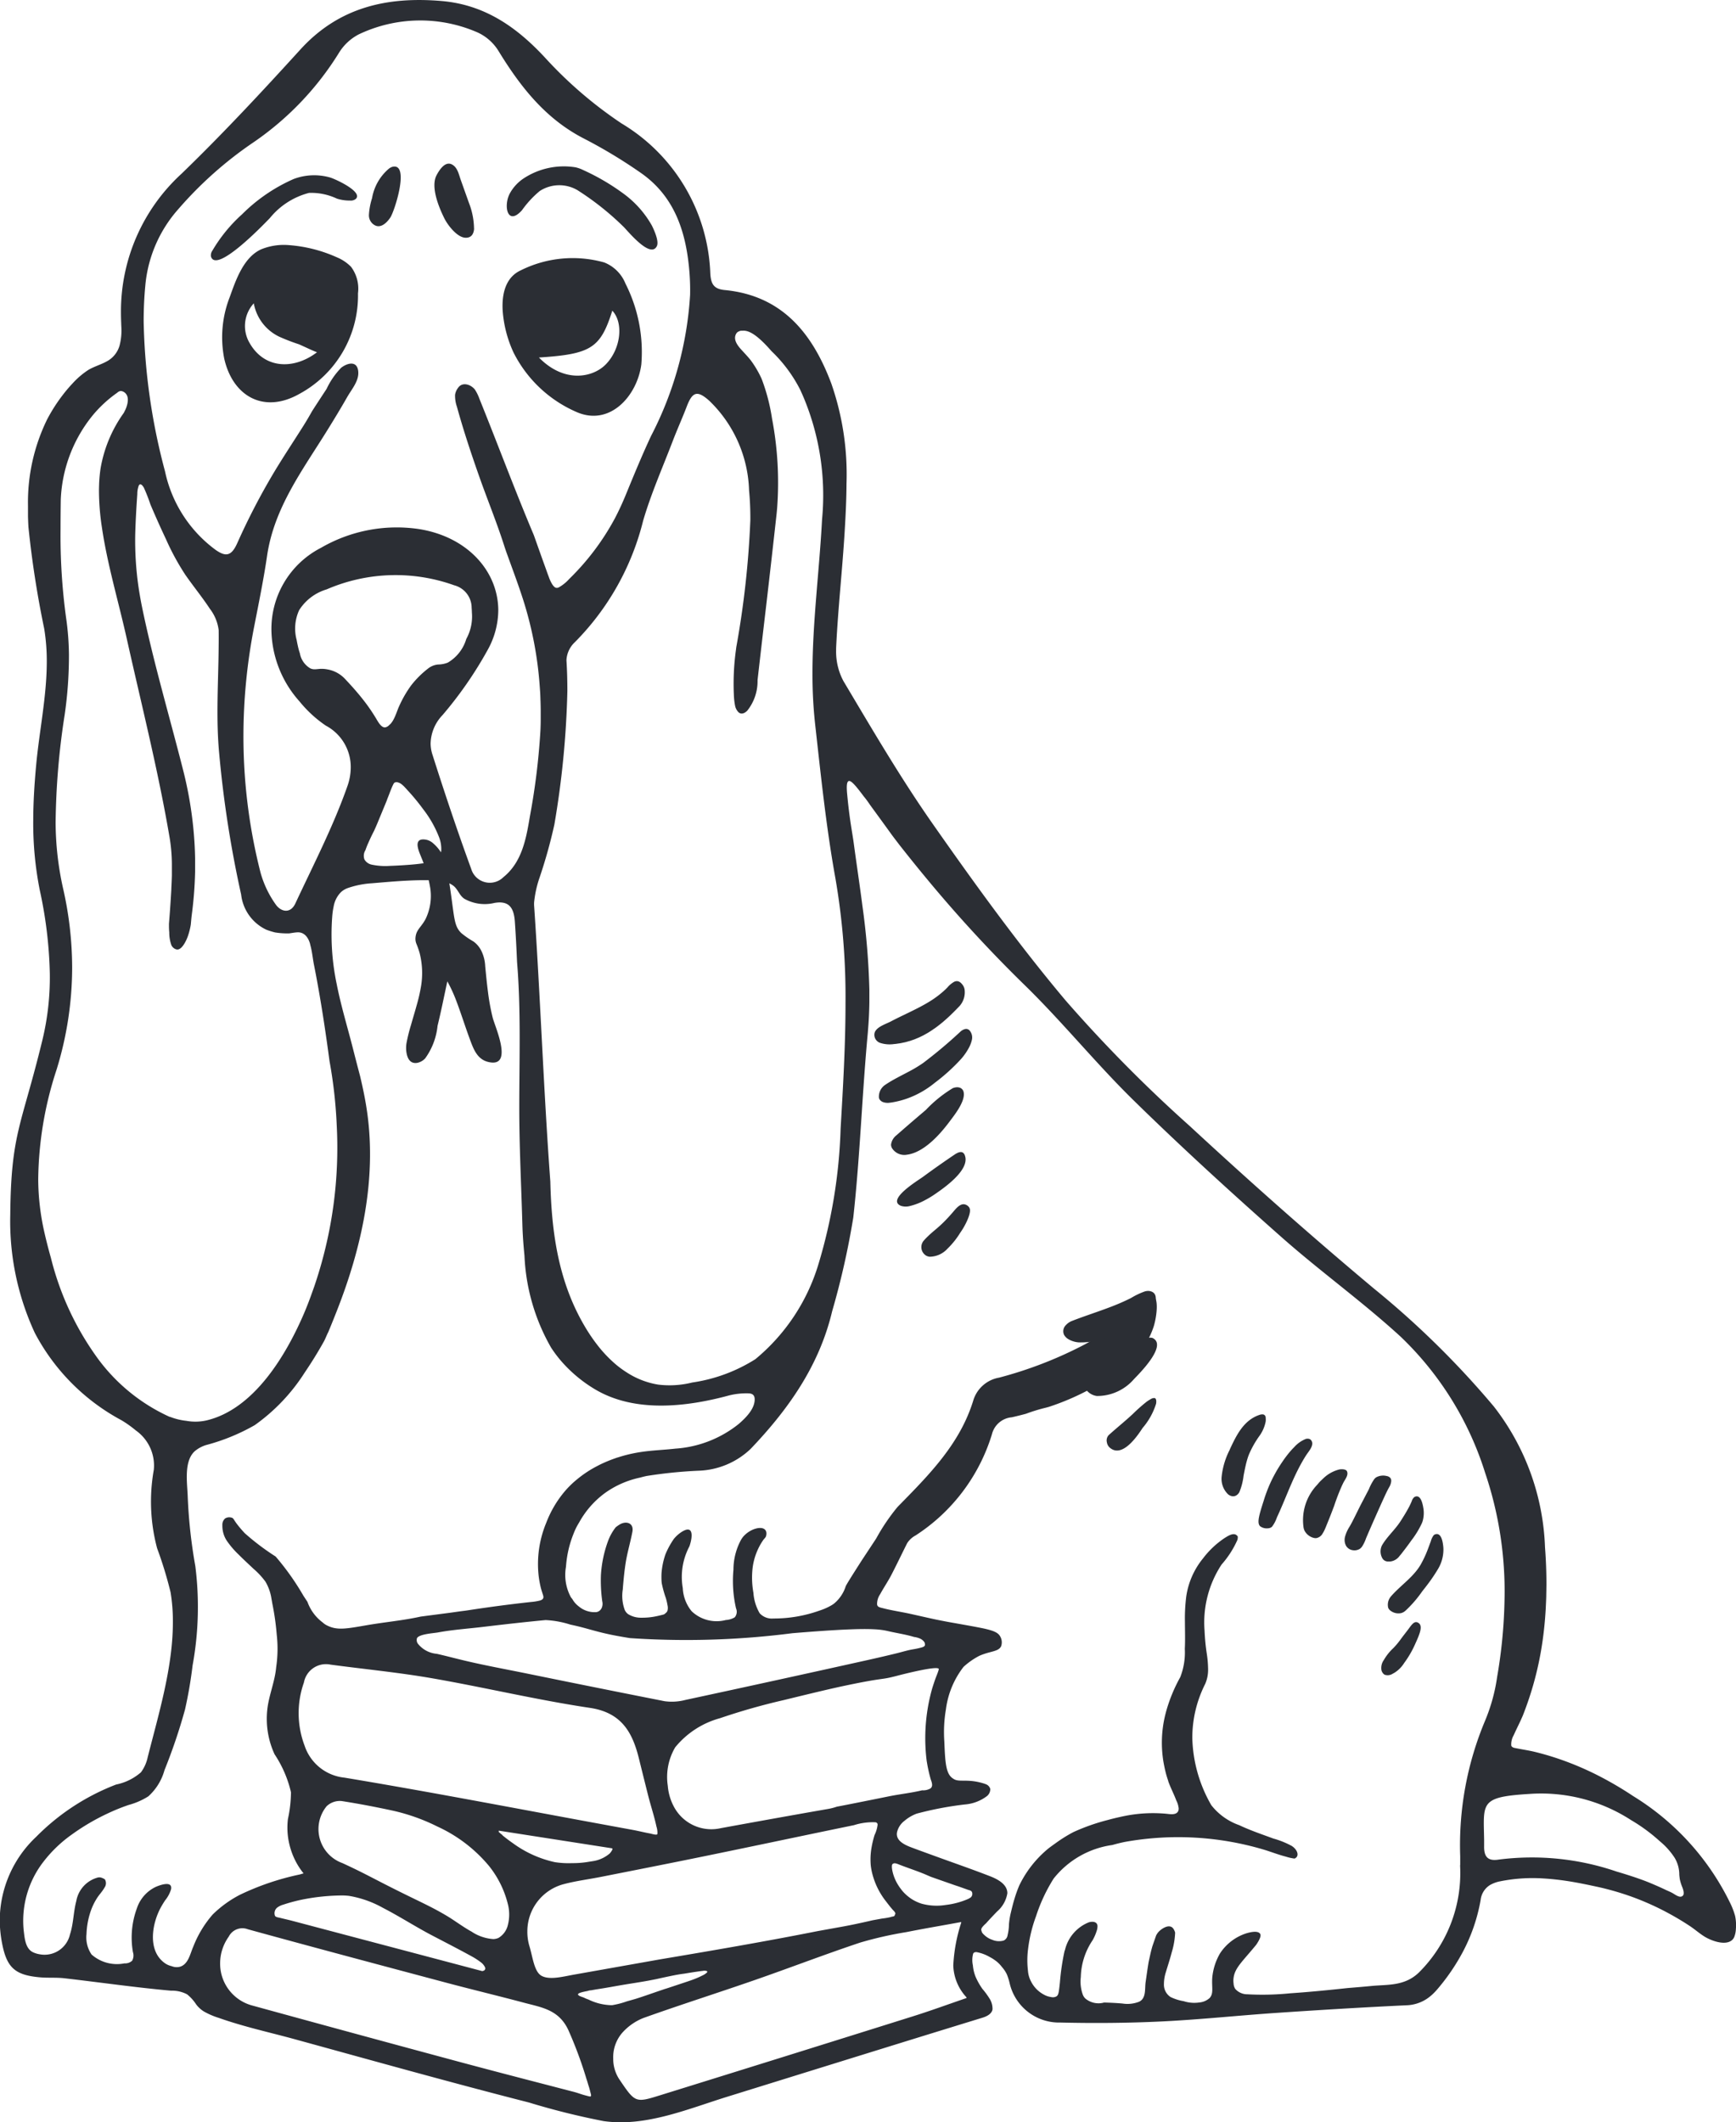 <svg xmlns="http://www.w3.org/2000/svg" width="135.209" height="165.248" viewBox="0 0 135.209 165.248">
    <defs>
        <style>
            .cls-1{fill:#2b2e34}
        </style>
    </defs>
    <g id="Grupo_1387" transform="translate(-2214.306 -2045)">
        <path id="Trazado_157" d="M0-1.317c-.076-1.329.249-2.592 1.413-3.125a9.068 9.068 0 0 1 6.5-.612 2.959 2.959 0 0 1 1.653 1.648A11.781 11.781 0 0 1 10.8 2.881c-.315 2.443-2.458 4.887-5.1 3.686A9.891 9.891 0 0 1 .85 1.966 9.313 9.313 0 0 1 0-1.317m2.825 3.664C4.771 4.338 6.97 3.932 8 2.914 9.195 1.729 9.449-.333 8.54-1.3 7.616 1.612 6.9 2.084 2.825 2.347" class="cls-1" transform="translate(2253.456 2070.49)"/>
        <path id="Trazado_158" d="M-1.684 0a11.093 11.093 0 0 1 3.707.945 3.331 3.331 0 0 1 1.111.745 2.841 2.841 0 0 1 .538 2.063 8.7 8.7 0 0 1-4.563 7.828c-2.8 1.586-5.214.157-5.86-2.773a8.6 8.6 0 0 1 .438-4.775C-5.84 2.714-5.244.959-3.879.329A4.672 4.672 0 0 1-1.684 0m-2.76 4.532A2.61 2.61 0 0 0-4.886 7.4c1.121 2.26 3.524 2.35 5.373.934-.039.03-1.282-.566-1.426-.618a15.433 15.433 0 0 1-1.516-.585 3.575 3.575 0 0 1-1.988-2.602" class="cls-1" transform="translate(2238.516 2064.088)"/>
        <path id="Trazado_159" d="M-1.724-.031a2.677 2.677 0 0 1 .587.21 17.369 17.369 0 0 1 3.13 1.83 7.834 7.834 0 0 1 2.226 2.5c.168.339.573 1.22.382 1.6-.516 1.033-2.378-1.334-2.632-1.55a21.768 21.768 0 0 0-3.555-2.816 2.8 2.8 0 0 0-2.933.071A7.825 7.825 0 0 0-5.9 3.307C-7.04 4.584-7.363 2.955-6.847 2A3.307 3.307 0 0 1-5.807.855a5.7 5.7 0 0 1 4.083-.886" class="cls-1" transform="translate(2260.862 2058.06)"/>
        <path id="Trazado_160" d="M-3.659-.55a.322.322 0 0 1-.088.132.607.607 0 0 1-.434.125 3.244 3.244 0 0 1-1.033-.15 4.689 4.689 0 0 0-2.173-.446 5.8 5.8 0 0 0-3.055 1.966c-.325.328-4.178 4.394-4.583 2.983a.62.62 0 0 1 .11-.452A11.876 11.876 0 0 1-12.6.775a13.152 13.152 0 0 1 4.017-2.746 4.52 4.52 0 0 1 2.825-.121c.331.088 2.285.964 2.1 1.542" class="cls-1" transform="translate(2245.762 2060.909)"/>
        <path id="Trazado_161" d="M-.994-1.628c-.036.406-.211.707-.654.7-.651 0-1.4-.978-1.658-1.5-.412-.821-1.1-2.455-.611-3.369.2-.379.645-1.1 1.174-.848.461.222.556.788.712 1.222l.631 1.772A5.7 5.7 0 0 1-1-1.628" class="cls-1" transform="translate(2252.226 2064.439)"/>
        <path id="Trazado_162" d="M0-1.208a5.2 5.2 0 0 1 .244-1.3 3.858 3.858 0 0 1 1.282-2.27.823.823 0 0 1 .315-.172c1.367-.308.151 3.48-.177 3.955C1.4-.6.933-.138.453-.4A.876.876 0 0 1 0-1.208" class="cls-1" transform="translate(2243.04 2062.936)"/>
        <path id="Trazado_163" d="M-43.458-47.968a5.754 5.754 0 0 0-.4-1.025 20.069 20.069 0 0 0-7.53-8.277 27.416 27.416 0 0 0-2.466-1.464 23.493 23.493 0 0 0-3.38-1.451q-.888-.3-1.8-.524c-.35-.086-.705-.145-1.059-.21-.176-.032-.353-.065-.529-.1a.415.415 0 0 1-.2-.09l-.013-.011a.192.192 0 0 1-.048-.082 1.405 1.405 0 0 1 .185-.8l.039-.087.073-.159.074-.159.177-.368c.06-.124.12-.248.176-.37 0 0 .03-.065.082-.185l.077-.17.043-.108c.031-.077.064-.163.1-.26s.076-.2.119-.319.087-.242.134-.378l.073-.213.076-.227a25.3 25.3 0 0 0 .927-3.805c.127-.777.219-1.559.281-2.343.02-.262.038-.523.052-.785 0-.061.005-.123.008-.185.011-.24.023-.48.029-.721 0-.16.006-.321.008-.481 0-.145.005-.289.005-.434v-.015q0-1.438-.111-2.874a18.913 18.913 0 0 0-3.986-10.959 69.1 69.1 0 0 0-9.339-9.181c-4.887-4.089-9.661-8.322-14.34-12.65a110.534 110.534 0 0 1-9.675-9.784c-3.688-4.385-7.058-9.053-10.349-13.75-2.506-3.577-4.718-7.365-6.955-11.121a4.851 4.851 0 0 1-.568-2.369c0-.105 0-.209.006-.311.145-3.011.485-6.013.664-9.023.073-1.22.134-2.443.14-3.661a21.528 21.528 0 0 0-1.184-7.8c-1.451-3.866-3.8-6.845-8.3-7.278-.854-.082-1.077-.468-1.125-1.3a14.211 14.211 0 0 0-6.912-11.673 32.5 32.5 0 0 1-5.962-5.124c-2.239-2.415-4.728-4.123-8.05-4.408-4.211-.36-7.988.464-11 3.773s-6.044 6.566-9.247 9.663a14.525 14.525 0 0 0-4.73 10.791q0 .431.02.87c0 .1.008.2.011.3a4.568 4.568 0 0 1-.14 1.428 2.015 2.015 0 0 1-.875 1.164c-.487.3-1.053.44-1.546.729-.019.011-.036.025-.055.036a6.341 6.341 0 0 0-1.2 1.038 11.077 11.077 0 0 0-.779.924 12.9 12.9 0 0 0-1.185 1.859 14.682 14.682 0 0 0-1.492 6.721v.828c.008.279.018.557.035.835a77.184 77.184 0 0 0 1.228 7.91 15.828 15.828 0 0 1 .2 2.655c-.014 2.682-.584 5.331-.83 8-.131 1.42-.22 2.831-.224 4.242a26.568 26.568 0 0 0 .513 5.484 33.477 33.477 0 0 1 .778 6.474 20.8 20.8 0 0 1-.567 5.135l-.184.745c-1.5 6-2.268 6.726-2.329 12.834v.048a20.674 20.674 0 0 0 1.912 9.221 16.347 16.347 0 0 0 6.752 6.8 8.747 8.747 0 0 1 1.115.793 3.341 3.341 0 0 1 1.4 3.064 14.089 14.089 0 0 0 .257 6.108 31.039 31.039 0 0 1 1.047 3.421 13.783 13.783 0 0 1 .182 2.371v.042c-.015 3.47-1.1 7.045-1.949 10.388l-.007.023a3.012 3.012 0 0 1-.516 1.18c-.006.008-.01.016-.017.023a4.2 4.2 0 0 1-1.93.95 17.574 17.574 0 0 0-6.228 4.072 8.972 8.972 0 0 0-2.837 6.463 9.713 9.713 0 0 0 .173 1.789c.365 1.936 1.008 2.515 2.956 2.688.634.056 1.279 0 1.91.073 2.768.318 5.528.719 8.3.967a2.517 2.517 0 0 1 1.25.283 3.321 3.321 0 0 1 .7.773l.048.063a2.188 2.188 0 0 0 .563.5 5.835 5.835 0 0 0 1.162.5c.658.234 1.327.438 2 .628 1.3.368 2.625.677 3.932 1.037 6.065 1.665 12.123 3.365 18.217 4.921a57.4 57.4 0 0 0 5.807 1.447c3.257.477 6.574-.942 9.644-1.894l4.211-1.307q4.211-1.308 8.422-2.613 3.58-1.109 7.163-2.209c.165-.051.718-.2.847-.6a.525.525 0 0 0 .017-.083 1.49 1.49 0 0 0-.256-.868 5.868 5.868 0 0 0-.533-.719 5.361 5.361 0 0 1-.53-.943 3.1 3.1 0 0 1-.211-.893 1.908 1.908 0 0 1 .02-.9.188.188 0 0 1 .084-.095.35.35 0 0 1 .18-.032 3.2 3.2 0 0 1 1.033.384 2.979 2.979 0 0 1 .408.253l.063.045.044.033a2.437 2.437 0 0 1 .418.428 2.676 2.676 0 0 1 .369.533l.048.108a4.6 4.6 0 0 1 .194.627A3.953 3.953 0 0 0-96-39.638c2.623.062 5.254.042 7.875-.084 3-.145 6-.468 9-.67 3.349-.226 6.7-.43 10.053-.589a3.045 3.045 0 0 0 1.665-.539 3.758 3.758 0 0 0 .543-.466c.087-.09.173-.185.26-.288a16.071 16.071 0 0 0 1.921-2.813 13.657 13.657 0 0 0 1.415-4.1 1.566 1.566 0 0 1 .725-1.155 2.538 2.538 0 0 1 .807-.294 12.8 12.8 0 0 1 3.346-.221q.474.027.947.08c.946.1 1.886.278 2.821.477l.468.1c.224.05.448.1.67.16q.669.169 1.325.382.328.106.652.222a21.186 21.186 0 0 1 3.073 1.4q.745.412 1.456.882c.394.26.747.577 1.149.826.489.3 1.506.695 2.06.331a.671.671 0 0 0 .091-.07.7.7 0 0 0 .161-.232 1.948 1.948 0 0 0 .129-.63 3.462 3.462 0 0 0-.033-.853c-.01-.06-.02-.12-.034-.179m-79.836-117.9a10.1 10.1 0 0 1 3.043 6.922c.074.779.105 1.553.1 2.324a71.8 71.8 0 0 1-1.091 9.862c-.009.061-.017.123-.024.185a19.237 19.237 0 0 0-.164 3.655 5.268 5.268 0 0 0 .088.735 1.026 1.026 0 0 0 .246.494c.225.236.508.1.706-.1a3.67 3.67 0 0 0 .8-2.376q.343-3.018.7-6.035.4-3.439.78-6.881c.018-.166.032-.334.047-.5a26.6 26.6 0 0 0-.4-6.954 14.847 14.847 0 0 0-.807-3.086 7.868 7.868 0 0 0-.857-1.459c-.221-.278-.443-.505-.631-.714-.406-.425-.782-.925-.467-1.391a.378.378 0 0 1 .182-.135.428.428 0 0 1 .26-.051c.406-.042 1.014.136 2.282 1.591a11.148 11.148 0 0 1 2.232 3c.073.162.156.344.244.548a19.765 19.765 0 0 1 1.46 9.539c-.21 3.994-.745 7.98-.748 11.98a35.665 35.665 0 0 0 .209 3.991c.449 4.008.862 8.031 1.581 12a54.245 54.245 0 0 1 .783 9.732c0 3.244-.191 6.489-.38 9.737a40.693 40.693 0 0 1-1.748 10.63 15.309 15.309 0 0 1-4.892 7.329 12.586 12.586 0 0 1-4.921 1.817 7.279 7.279 0 0 1-2.651.163 6.373 6.373 0 0 1-2.466-.962 7.543 7.543 0 0 1-.851-.627 10.144 10.144 0 0 1-1.455-1.544 13.551 13.551 0 0 1-.865-1.27c-2.136-3.54-2.664-7.435-2.761-11.415-.527-7.147-.773-14.32-1.262-21.471a2.258 2.258 0 0 1 0-.269 8.422 8.422 0 0 1 .418-1.9 39.249 39.249 0 0 0 1.158-4.143 70.635 70.635 0 0 0 1.013-10.39c0-.8-.019-1.594-.07-2.395v-.026-.017a2.068 2.068 0 0 1 .664-1.388 20.381 20.381 0 0 0 5.306-9.441c.615-2.108 1.513-4.134 2.3-6.192.348-.911.751-1.8 1.1-2.711.452-1.188.846-1.273 1.808-.395m-43.981-8.994a10.337 10.337 0 0 1 2.576-5.98 30 30 0 0 1 5.877-5.216 23.284 23.284 0 0 0 6.643-6.97 3.939 3.939 0 0 1 1.527-1.416 11.146 11.146 0 0 1 9.264-.149 3.745 3.745 0 0 1 1.643 1.473c1.711 2.787 3.667 5.277 6.673 6.807a38.923 38.923 0 0 1 4.349 2.623c2.732 1.878 3.6 4.745 3.836 7.847.042.564.056 1.123.045 1.676a27.377 27.377 0 0 1-3.043 10.993c-.7 1.5-1.33 3.027-1.956 4.556-.258.63-.542 1.25-.858 1.853a19.42 19.42 0 0 1-3.568 4.732 3.14 3.14 0 0 1-.8.645.336.336 0 0 1-.2.036c-.129-.02-.229-.154-.3-.254a2.8 2.8 0 0 1-.285-.61c-.089-.226-.166-.456-.25-.685-.308-.847-.608-1.7-.909-2.547-1.482-3.51-2.811-7.088-4.239-10.62a3.414 3.414 0 0 0-.349-.714c-.306-.4-.972-.634-1.313-.145a1.219 1.219 0 0 0-.235.537 2.587 2.587 0 0 0 .144.941c.5 1.814 1.094 3.6 1.718 5.375s1.339 3.515 1.92 5.308c.081.251.162.5.253.75.426 1.182.87 2.358 1.255 3.554a28.841 28.841 0 0 1 1.306 6.815l.007.1c.01.147.022.293.03.44.007.122.009.244.014.366 0 .076.005.152.008.228.007.212.011.423.014.635v.833c0 .2-.006.4-.013.6 0 .066-.005.131-.008.2a53.456 53.456 0 0 1-.821 6.687c-.29 1.737-.613 3.56-2.059 4.731a1.51 1.51 0 0 1-2.513-.643c-1.077-2.944-2.072-5.92-3.022-8.908a2.872 2.872 0 0 1-.139-.838 3.3 3.3 0 0 1 .928-2.226 30.438 30.438 0 0 0 3.543-5.123 6.435 6.435 0 0 0 .8-3.077c-.034-3.038-2.428-5.7-6.2-6.289a11.766 11.766 0 0 0-7.609 1.464 7.1 7.1 0 0 0-3.859 6.513 8.521 8.521 0 0 0 2.181 5.44 9.466 9.466 0 0 0 2.057 1.893 3.647 3.647 0 0 1 1.936 3.371 4.353 4.353 0 0 1-.25 1.32c-1.1 3.139-2.648 6.127-4.061 9.153-.385.826-1.13.657-1.533.075a7.929 7.929 0 0 1-1.184-2.492 42.925 42.925 0 0 1-1.327-10.725 44.423 44.423 0 0 1 .835-8.409c.359-1.836.736-3.67 1.007-5.519.552-3.763 2.785-6.693 4.7-9.789.53-.854 1.052-1.714 1.55-2.587.34-.595.92-1.244.85-1.978-.079-.838-.806-.686-1.326-.29a6.063 6.063 0 0 0-1.144 1.658q-.559.846-1.11 1.7c-.218.384-.439.766-.673 1.139-.764 1.213-1.561 2.406-2.3 3.636a52.223 52.223 0 0 0-2.87 5.527c-.452 1.008-.886 1.09-1.7.514a10.213 10.213 0 0 1-3.927-6.107A48.434 48.434 0 0 1-167.4-172.1c0-.919.04-1.841.128-2.768m17.148 43.938a6.042 6.042 0 0 1 .229-.577c.193-.437.323-.694.446-.932.094-.21.188-.42.276-.633.226-.55.458-1.109.687-1.662.036-.1.071-.2.108-.289.145-.352.266-.733.445-1.07a.224.224 0 0 1 .1-.1.359.359 0 0 1 .254 0 .76.76 0 0 1 .247.123 2.179 2.179 0 0 1 .285.263c.069.072.132.142.191.21.1.109.193.21.257.282q.52.588.983 1.222a8.607 8.607 0 0 1 1.224 2.163 2.551 2.551 0 0 1 .171 1.01 1.275 1.275 0 0 1-.107.436 1.18 1.18 0 0 1-.948.528c-.469.082-.941.134-1.415.171q-.767.06-1.535.086a5.145 5.145 0 0 1-1.433-.1.853.853 0 0 1-.545-.4.824.824 0 0 1 .085-.736m-.221-11.746c-.449-.568-.934-1.109-1.431-1.631a2.443 2.443 0 0 0-1.329-.687c-.688-.131-.909.1-1.314-.075a1.7 1.7 0 0 1-.819-1.175 4.87 4.87 0 0 1-.154-.558c-.039-.171-.071-.334-.1-.493a3.432 3.432 0 0 1 .2-2.314 3.829 3.829 0 0 1 2.143-1.615 13.523 13.523 0 0 1 9.933-.317 1.812 1.812 0 0 1 1.356 1.754c.006.073.017.2.019.362a3.615 3.615 0 0 1-.436 2.062 3.177 3.177 0 0 1-1.439 1.842 2.131 2.131 0 0 1-.748.147 1.464 1.464 0 0 0-.811.331 7.37 7.37 0 0 0-1.3 1.3 8.935 8.935 0 0 0-.928 1.607c-.176.362-.375 1.168-.776 1.476a.55.55 0 0 1-.312.181c-.269.032-.492-.319-.657-.6a13.9 13.9 0 0 0-1.1-1.6m-15.017 55.893a14.25 14.25 0 0 1-5.815-4.833 22.5 22.5 0 0 1-3.449-7.554q-.293-1.029-.527-2.069a19.026 19.026 0 0 1-.461-4.042 28.142 28.142 0 0 1 1.429-8.543 27.012 27.012 0 0 0 1.214-7.957 27.906 27.906 0 0 0-.721-6.216 23.811 23.811 0 0 1-.567-5.086 57.841 57.841 0 0 1 .707-8.388 32.11 32.11 0 0 0 .331-4.69 21.448 21.448 0 0 0-.226-2.869 47.262 47.262 0 0 1-.428-6.889c0-.771.007-1.541.018-2.309a11.1 11.1 0 0 1 2.51-6.572 9.741 9.741 0 0 1 1.889-1.734.47.47 0 0 1 .277-.135.592.592 0 0 1 .432.267c.265.378.006 1.052-.126 1.288a1.156 1.156 0 0 1-.083.163 10.423 10.423 0 0 0-1.805 4.342c-.055.381-.09.763-.108 1.146v.045q-.01.242-.012.483a19.2 19.2 0 0 0 .228 2.885c.43 2.92 1.293 5.776 1.937 8.666 1.153 5.174 2.461 10.323 3.346 15.544a13.251 13.251 0 0 1 .168 1.995v.9c-.009.331-.024.663-.042.993 0 .086-.006.173-.011.26-.047.838-.107 1.674-.174 2.511 0 .219 0 .439.023.658a2.946 2.946 0 0 0 .16.991.6.6 0 0 0 .409.347c.26.051.472-.238.593-.427a3.164 3.164 0 0 0 .327-.726 5.353 5.353 0 0 0 .188-.78c.026-.262.044-.516.073-.738a30.775 30.775 0 0 0 .263-3.378v-.522-.4-.107c-.005-.29-.014-.579-.029-.868a.073.073 0 0 0 0-.013 30.391 30.391 0 0 0-.906-6.011c-1.066-4.2-2.3-8.36-3.18-12.6q-.175-.846-.3-1.7a25.293 25.293 0 0 1-.249-4.045c.029-1.048.089-2.1.163-3.15a1.752 1.752 0 0 1 .076-.536.456.456 0 0 1 .054-.143.115.115 0 0 1 .167-.051.182.182 0 0 1 .089.07.853.853 0 0 1 .121.166 13.07 13.07 0 0 1 .513 1.309q.58 1.37 1.216 2.716a19.242 19.242 0 0 0 1.491 2.745c.623.9 1.324 1.753 1.929 2.672a3.414 3.414 0 0 1 .68 1.654c.005.394.005.788 0 1.183-.011 1.581-.08 3.167-.092 4.746-.008 1.165.015 2.327.115 3.482a86.713 86.713 0 0 0 1.727 11.175 3.455 3.455 0 0 0 1.954 2.737 5.649 5.649 0 0 0 .692.217 6 6 0 0 0 1.093.074c.206-.028.409-.068.626-.082.549-.036.865.4 1 .882.011.041.018.083.028.125.139.5.183 1.039.284 1.541.162.807.308 1.619.448 2.43.288 1.677.533 3.361.759 5.048a36.436 36.436 0 0 1 .56 4.975 33.378 33.378 0 0 1-1.657 12.3c-.048.148-.1.3-.152.443l-.072.2c-.208.593-.431 1.182-.681 1.763-1.383 3.208-3.865 7.4-7.552 8.289a3.893 3.893 0 0 1-1.592.04 4.869 4.869 0 0 1-1.285-.316m10.1 35.641a20.464 20.464 0 0 0-4.644 1.576 8.781 8.781 0 0 0-2.121 1.534 8.489 8.489 0 0 0-1.517 2.51c-.24.534-.371 1.339-1.006 1.552a1.025 1.025 0 0 1-.674-.036 1.483 1.483 0 0 1-.592-.278c-1.3-.988-.934-3.052-.255-4.295.1-.186.216-.368.331-.546a2.5 2.5 0 0 0 .468-.874c.126-.7-.909-.306-1.208-.173a2.835 2.835 0 0 0-1.463 1.685 6.587 6.587 0 0 0-.3 3.385.844.844 0 0 1-.06.67.793.793 0 0 1-.6.207 2.983 2.983 0 0 1-2.561-.688 2.365 2.365 0 0 1-.395-1.594 6.127 6.127 0 0 1 .378-1.923 4.8 4.8 0 0 1 .448-.887c.179-.277.414-.512.571-.8a.583.583 0 0 0 .036-.647 1.062 1.062 0 0 0-.366-.156.954.954 0 0 0-.161.006 2.308 2.308 0 0 0-1.7 1.833c-.228.854-.216 1.763-.492 2.6a2.031 2.031 0 0 1-2.373 1.547 1.862 1.862 0 0 1-.554-.179c-.568-.315-.611-1.137-.682-1.706a7.5 7.5 0 0 1 1.554-5.334 10.268 10.268 0 0 1 2.2-2.105 17.142 17.142 0 0 1 2.8-1.643 15.392 15.392 0 0 1 1.625-.658 5.55 5.55 0 0 0 1.532-.67 4.266 4.266 0 0 0 1.258-2.038 43.64 43.64 0 0 0 1.6-4.726 33.884 33.884 0 0 0 .588-3.422 25.3 25.3 0 0 0 .213-7.747 39.775 39.775 0 0 1-.593-5.452c-.038-1.03-.311-2.71.552-3.491a2.5 2.5 0 0 1 .888-.479 15.71 15.71 0 0 0 3.784-1.55 14.647 14.647 0 0 0 3.877-4.074c.542-.8 1.049-1.615 1.516-2.458.11-.2.21-.481.335-.719q.344-.826.669-1.658c1.917-4.876 3.095-10.178 2.359-15.425-.134-.959-.331-1.911-.558-2.859q-.279-1.054-.548-2.112c-.43-1.694-.944-3.362-1.278-5.079a18.738 18.738 0 0 1-.338-5.243 5.791 5.791 0 0 1 .113-.775 2.086 2.086 0 0 1 .569-1.1 1.574 1.574 0 0 1 .546-.321 7.057 7.057 0 0 1 1.852-.366c.95-.078 1.9-.166 2.85-.21.477-.023.956-.035 1.433-.029a6.026 6.026 0 0 1 1.342.1 1.9 1.9 0 0 1 .732.334c.357.279.469.76.85 1.009a3.232 3.232 0 0 0 2.351.325c1.166-.2 1.513.418 1.586 1.471s.126 2.086.17 3.13c.311 3.758.172 7.593.172 11.332 0 3.052.159 6.1.244 9.154.022.8.085 1.594.162 2.388a15.721 15.721 0 0 0 2.07 7.146 9.75 9.75 0 0 0 .863 1.136 10.806 10.806 0 0 0 2.568 2.119c3.095 1.84 7.112 1.373 10.433.473a5.586 5.586 0 0 1 1.477-.163c.278 0 .5.091.517.418.039.776-.7 1.493-1.239 1.964a8.82 8.82 0 0 1-4.936 1.923c-.87.1-1.749.125-2.615.253a11.252 11.252 0 0 0-1.767.4l-.121.039h-.013c-.061.02-.126.044-.188.066-.229.081-.509.186-.824.326l-.09.04c-.107.049-.218.1-.331.159l-.123.064q-.18.093-.369.2l-.076.044a8.975 8.975 0 0 0-1.184.835c-.107.089-.213.179-.316.275l-.07.067c-.048.045-.094.092-.141.138-.125.125-.247.255-.365.393a8.447 8.447 0 0 0-1.464 2.473 8.367 8.367 0 0 0-.595 4.109 8.051 8.051 0 0 0 .163.919c.041.173.1.34.152.509.045.145.116.306-.02.424a.523.523 0 0 1-.215.1 4.106 4.106 0 0 1-.651.105q-2.495.272-4.977.657c-.207.032-.416.053-.624.082l-.709.1-2.3.3c-1.38.307-2.8.429-4.19.67-1.584.274-2.3.418-3.079.035a1.451 1.451 0 0 1-.373-.251 3.447 3.447 0 0 1-1.181-1.6l-.316-.48a20.117 20.117 0 0 0-2.162-3.05 18.855 18.855 0 0 1-2.406-1.817c-.185-.2-.371-.41-.54-.627-.087-.111-.17-.225-.247-.343s-.12-.226-.274-.25a.612.612 0 0 0-.468.072.649.649 0 0 0-.214.523 2.128 2.128 0 0 0 .315 1.168 6.708 6.708 0 0 0 .942 1.112c.382.386.783.753 1.178 1.126a5.929 5.929 0 0 1 .921.993 3.7 3.7 0 0 1 .468 1.33c.023.118.044.237.063.356a20.151 20.151 0 0 1 .347 2.438 9.734 9.734 0 0 1-.043 2.536c-.1 1.151-.592 2.228-.7 3.378a6.586 6.586 0 0 0 .574 3.4 9 9 0 0 1 1.28 2.966 10.315 10.315 0 0 1-.239 2.078 5.578 5.578 0 0 0 0 1.343 5.8 5.8 0 0 0 .321 1.312 5.648 5.648 0 0 0 .618 1.2c.087.129.181.255.279.376m23.966-18.578s.626.129 1.457.26a64.873 64.873 0 0 0 12.645-.381c.744-.062 1.357-.108 1.777-.139.958-.069 1.917-.132 2.877-.166.582-.02 1.165-.031 1.747 0a5.776 5.776 0 0 1 1.025.135c.61.145 1.232.236 1.838.4l.227.064a1.689 1.689 0 0 1 .49.14c.129.064.349.235.345.407a.183.183 0 0 1 0 .1c-.036.1-.168.142-.23.16-.421.12-.638.137-.944.2-.345.076-.686.179-1.03.263-.755.186-1.514.36-2.274.53q-7.079 1.575-14.169 3.1a4.158 4.158 0 0 1-1.628.1l-1.619-.321q-4.5-.892-8.989-1.81c-1.649-.338-3.354-.645-5.009-1.04-.709-.169-1.413-.357-2.123-.518a2.11 2.11 0 0 1-1.484-.8.493.493 0 0 1-.062-.415c.163-.327 1.306-.389 1.631-.449 1.22-.226 2.455-.3 3.685-.453 1.567-.187 3.135-.363 4.7-.511a7.487 7.487 0 0 1 1.936.354c1.279.269 1.813.506 3.178.789m24.573 9.825v.022c.032.182.062.365.1.546.054.263.117.526.189.785l.028.1c.1.26.179.539-.033.691a1.121 1.121 0 0 1-.637.142c-.862.207-1.761.3-2.627.477q-1.617.328-3.236.648-.393.077-.786.151a4.467 4.467 0 0 1-.755.189s-3.168.548-8.272 1.482a3.3 3.3 0 0 1-3.7-1.743c0-.006-.006-.013-.01-.019-.015-.031-.032-.061-.046-.092a4.164 4.164 0 0 1-.383-1.444 4.554 4.554 0 0 1 .578-2.996 6.809 6.809 0 0 1 3.484-2.265 50.119 50.119 0 0 1 4.987-1.416c2.456-.6 3.708-.9 4.9-1.149 3.1-.647 2.514-.372 3.947-.749 0 0 3.071-.808 3.207-.53v.008c.008.025 0 .1-.173.536-.053.133-.117.3-.188.52-.051.152-.1.3-.148.457a14.212 14.212 0 0 0-.524 3.2 14.2 14.2 0 0 0 .1 2.492m-2.5 11.99c-.023.064-.117.082-.243.1-.01 0-.02.01-.03.013-.06.017-.12.03-.18.043-.179.037-.359.064-.539.085l-.726.132-.344.079c-.647.147-1.3.288-1.948.406l-1.963.354c-4.092.814-8.205 1.515-12.319 2.208l-6.651 1.18c-.862.151-1.942.455-2.575.089-.56-.324-.677-1.47-.921-2.275a3.919 3.919 0 0 1-.169-1.2 3.8 3.8 0 0 1 2.884-3.667c.941-.245 1.914-.366 2.871-.556 2.691-.533 5.383-1.06 8.07-1.612 3.31-.677 6.615-1.376 9.924-2.063l1.7-.351a4.754 4.754 0 0 1 1.647-.222.2.2 0 0 1 .168.1.24.24 0 0 1 .011.129 2.478 2.478 0 0 1-.234.766 8.081 8.081 0 0 0-.233.97 5.379 5.379 0 0 0-.059 1.415c.017.136.038.271.065.4a5.764 5.764 0 0 0 1.09 2.341c.249.324.378.486.378.486.083.09.153.191.242.274a.545.545 0 0 1 .084.1.223.223 0 0 1 .056.138.137.137 0 0 1-.048.082.088.088 0 0 1 0 .043m-45.964-1.261a16.315 16.315 0 0 1 2.8-.283 4.637 4.637 0 0 1 .655.031 8.123 8.123 0 0 1 2.648.934c1.292.664 2.514 1.458 3.8 2.132 1.043.546 2.092 1.082 3.124 1.65a5.565 5.565 0 0 1 .706.46 1.014 1.014 0 0 1 .321.394.278.278 0 0 1 .009.03.189.189 0 0 1-.082.207.1.1 0 0 1-.026.011.215.215 0 0 1-.194.02l-.328-.087-.686-.182-1.372-.363-2.744-.726-5.488-1.451-2.744-.726-1.372-.363c-.311-.082-.626-.148-.938-.229-.122-.031-.348-.049-.4-.168a.563.563 0 0 1 .182-.635 1.425 1.425 0 0 1 .464-.224 13.427 13.427 0 0 1 1.665-.433m-.016-11.985a7.151 7.151 0 0 1-.039-4.878 1.747 1.747 0 0 1 2.08-1.393c2.645.354 5.306.609 7.931 1.066 4.1.714 8.157 1.687 12.269 2.3 2.451.368 3.307 1.892 3.814 3.948q.351 1.422.709 2.843c.135.54.3 1.073.447 1.61.076.278.147.556.207.838a1.549 1.549 0 0 1 .074.584.122.122 0 0 1-.035.033c-.087.055-.449-.06-.552-.078-.434-.078-.86-.189-1.292-.269l-2.313-.426c-6.724-1.233-13.437-2.53-20.179-3.65a3.658 3.658 0 0 1-3.12-2.533m13.07 14.551c-.715-.385-1.356-.89-2.054-1.3-.8-.471-1.407-.771-2.6-1.349-2.929-1.425-3.454-1.795-5.459-2.716a2.814 2.814 0 0 1-1.234-4.42 1.482 1.482 0 0 1 1.195-.408c1.335.208 2.663.464 3.983.749a15.156 15.156 0 0 1 3.45 1.23 11.38 11.38 0 0 1 4.023 3.07 7.683 7.683 0 0 1 1.461 2.932 3.255 3.255 0 0 1 .02 1.627 1.6 1.6 0 0 1-.738 1.045 1.111 1.111 0 0 1-.4.092 3.49 3.49 0 0 1-1.653-.549m2.369-7.544a2.444 2.444 0 0 1-.311-.269c-.014-.015-.01-.025-.01-.025a.019.019 0 0 1 .014-.011l.062.009-.066-.056 8.851 1.379-.008.018a.047.047 0 0 1 .025.017c.014.024 0 .06-.056.156a1.477 1.477 0 0 1-.145.2 2.6 2.6 0 0 1-1.221.589c-.126.022-.248.041-.368.058a7.12 7.12 0 0 1-1.225.114h-.118a6.932 6.932 0 0 1-1.354-.076 8.671 8.671 0 0 1-3.264-1.474q-.42-.292-.816-.616m6.886 20.316c-.035.035-.1.023-.308-.033-.269-.071-.378-.106-.378-.106-.185-.059-.3-.1-.355-.116-.192-.062-.317-.093-.594-.164l-.9-.234-.886-.231-.875-.227-.866-.225-.857-.224-.85-.222-.844-.222-.84-.222-.836-.222-.831-.222q-8.054-2.168-16.1-4.379a3.373 3.373 0 0 1-2.554-3.348 3.58 3.58 0 0 1 .671-2.029 1.188 1.188 0 0 1 1.482-.576c5.155 1.418 10.322 2.794 15.488 4.17 2.008.534 4.029 1.018 6.037 1.554 1.389.372 2.766.539 3.495 2.244a31.663 31.663 0 0 1 1.353 3.669l.006.017c.123.376.1.34.179.576.045.132.082.282.159.583.017.069.036.148 0 .188m1.713-7.094a1.4 1.4 0 0 1-.149.005 4.262 4.262 0 0 1-1.732-.432l-.048-.019a2.617 2.617 0 0 1-.325-.138l-.02-.008c-.092-.039-.394-.114-.434-.228a.064.064 0 0 1 0-.017c.006-.1.276-.172.76-.266a.8.8 0 0 1 .264-.051l.1-.018c.3-.057.424-.068.97-.16.337-.056.551-.095.76-.132 1.181-.21 1.743-.279 2.634-.442.2-.038.408-.078.611-.119.148-.033.717-.161 1.33-.285.166-.033.435-.086.788-.132l.056-.007.067-.011c.3-.049.609-.1.915-.144.155-.02.308-.047.464-.061a.582.582 0 0 1 .316.017c.046.031.035.079 0 .115a1.266 1.266 0 0 1-.359.232c-.148.076-.3.145-.452.208-.3.125-.615.229-.925.332-.754.25-1.072.359-1.513.5h-.011c-.219.076-.439.15-.658.224l-.21.073c-1.069.371-1.311.444-1.452.487l-.652.185a6.47 6.47 0 0 1-1.075.285h-.018m27.56-.548c-1.513.518-2.844 1.008-4.2 1.432q-9.826 3.085-19.662 6.139c-1.948.606-1.951.6-3.208-1.261a2.888 2.888 0 0 1-.459-1.591 2.9 2.9 0 0 1 .708-2.014 4.356 4.356 0 0 1 1.637-1.144c2.875-1.029 5.787-1.952 8.671-2.954 2.753-.956 5.474-2.005 8.238-2.927a29.711 29.711 0 0 1 3.594-.812c1.358-.272 2.724-.5 4.258-.783l-.011.046h.011a12.767 12.767 0 0 0-.62 3.333 3.809 3.809 0 0 0 1.037 2.495l-.028.01c.011.011.018.023.028.034m.383-7.9a.382.382 0 0 1-.154.124.964.964 0 0 1-.141.076 6.187 6.187 0 0 1-1.715.454 4.406 4.406 0 0 1-1.9-.106 3.36 3.36 0 0 1-.8-.385l-.051-.037c-.085-.059-.161-.12-.234-.18s-.113-.1-.167-.15c-.039-.038-.078-.076-.113-.113s-.085-.093-.125-.141c-.027-.033-.051-.064-.076-.1-.047-.061-.093-.12-.135-.182-.058-.086-.107-.164-.148-.23l-.013-.022a3.419 3.419 0 0 1-.359-.869c0-.008 0-.016-.005-.024-.087-.343-.086-.6-.007-.654a.058.058 0 0 1 .024-.008c.1-.1.34 0 .4.023.766.306 1.557.548 2.311.882.083.037.17.073.257.11l1.253.439.634.222c.149.048.274.089.36.12l.636.227c.144.041.239.064.293.154a.36.36 0 0 1-.027.368m38.055-2.449v.039a10.913 10.913 0 0 1-3.212 8.329c-1.118 1.075-2.442.922-3.689 1.045-.613.06-1.227.111-1.841.16-1.263.137-2.952.309-4.492.411a21.655 21.655 0 0 1-3.338.077 1.244 1.244 0 0 1-.934-.413.844.844 0 0 1-.137-.443 1.518 1.518 0 0 1 0-.419c.095-.762.664-1.255 1.628-2.418l.134-.162a3.9 3.9 0 0 0 .205-.334l.025-.05c.108-.214.148-.387.061-.493-.21-.254-.82-.086-1.077-.009a3.855 3.855 0 0 0-2.029 1.552 4.576 4.576 0 0 0-.608 1.914c-.049.741.128 1.208-.208 1.569a1.363 1.363 0 0 1-.8.342 2.669 2.669 0 0 1-1.217-.1 3.734 3.734 0 0 1-1.021-.323 1.148 1.148 0 0 1-.517-1 3.065 3.065 0 0 1 .153-.945c.155-.515.324-1.03.46-1.55a6.113 6.113 0 0 0 .26-1.524c-.1-.338-.251-.421-.3-.444-.362-.173-.865.268-.9.3a1.271 1.271 0 0 0-.281.37c-.1.294-.208.589-.306.888l-.063.234c-.041.154-.089.372-.185.807l-.033.155c-.086.518-.157 1.041-.232 1.557s.058 1.241-.5 1.515a2.483 2.483 0 0 1-1.308.142c-.476-.042-.953-.064-1.43-.076a1.594 1.594 0 0 1-1.456-.313.98.98 0 0 1-.1-.117.9.9 0 0 1-.113-.229 3 3 0 0 1-.14-1.326 5.332 5.332 0 0 1 .922-2.87 3.8 3.8 0 0 0 .347-.831 1.214 1.214 0 0 0 .03-.281c-.026-.352-.408-.357-.67-.281a3.082 3.082 0 0 0-1.86 2.147l-.04.109a18.453 18.453 0 0 0-.359 2.457c-.082.742-.1.95-.273 1.059a.585.585 0 0 1-.428.045 1.575 1.575 0 0 1-.548-.188 2.347 2.347 0 0 1-.974-.977l-.039-.076a2.078 2.078 0 0 1-.224-.81 6.8 6.8 0 0 1 .014-1.722 11.209 11.209 0 0 1 .617-2.525 13.034 13.034 0 0 1 1.369-2.923 7.068 7.068 0 0 1 4.572-2.614c.467-.134.816-.208.963-.238a23.411 23.411 0 0 1 10.9.618c.536.166 1.093.382 1.65.525a3.728 3.728 0 0 0 .676.151c.4-.159.26-.67-.209-.979a6.762 6.762 0 0 0-1.438-.58c-.894-.33-1.8-.634-2.66-1.042a4.77 4.77 0 0 1-2.173-1.555 10.953 10.953 0 0 1-1.48-5.219 9.287 9.287 0 0 1 1-4.218 2.73 2.73 0 0 0 .228-1.158 8.38 8.38 0 0 0-.106-1.233 16.427 16.427 0 0 1-.168-1.758 8.2 8.2 0 0 1 1.325-5.153 7.425 7.425 0 0 0 1.23-1.91.732.732 0 0 0 .03-.274.49.49 0 0 0-.108-.114c-.259-.192-.665.083-.891.219a6.919 6.919 0 0 0-1.705 1.6 6.058 6.058 0 0 0-1.31 2.985 13.674 13.674 0 0 0-.1 1.979c0 .348.008.7.009 1.044s0 .691-.019 1.034a5.277 5.277 0 0 1-.354 2.206A12.3 12.3 0 0 0-87.725-64l-.045.159c-.015.053-.023.089-.035.134a9.073 9.073 0 0 0-.161 3.813c.043.238.092.475.148.71s.133.487.215.727v.016l.022.067c.179.49.425.953.607 1.442a1.621 1.621 0 0 1 .169.505.559.559 0 0 1 0 .277c-.12.375-.611.293-.911.26a11.2 11.2 0 0 0-3.4.194l-.218.047-.212.048c-.114.026-.235.055-.359.086s-.272.069-.407.107a15.857 15.857 0 0 0-2.676.942 11.272 11.272 0 0 0-1.4.875c-.176.125-.353.251-.533.389a8.535 8.535 0 0 0-2.279 2.884 10.4 10.4 0 0 0-.387 1.082c-.12.4-.221.831-.3 1.161l-.017.077a6.572 6.572 0 0 0-.1.683 3.9 3.9 0 0 1-.109.877.543.543 0 0 1-.3.415 1.33 1.33 0 0 1-.9-.06 1.613 1.613 0 0 1-.552-.316c-.149-.133-.253-.226-.275-.365v-.008a.191.191 0 0 1-.024-.073c-.01-.129.09-.237.213-.367a1.747 1.747 0 0 1 .136-.129l.058-.059s.139-.17.827-.885a2.363 2.363 0 0 0 .8-1.426c-.006-.527-.433-.958-1.3-1.3-1.415-.552-2.85-1.046-4.277-1.566-.614-.223-1.23-.446-1.843-.675-.509-.191-1.3-.516-1.174-1.2a1.557 1.557 0 0 1 .583-.894 3.172 3.172 0 0 1 .947-.557 26.313 26.313 0 0 1 3.743-.714 3.27 3.27 0 0 0 1.73-.652.7.7 0 0 0 .26-.554.548.548 0 0 0-.309-.357 2.668 2.668 0 0 0-.293-.1c-1.246-.361-1.85-.033-2.278-.343-.589-.345-.631-1.27-.7-2.91a10.519 10.519 0 0 1 .126-2.493 6.8 6.8 0 0 1 1.373-3.307 5.7 5.7 0 0 1 1.211-.85c.851-.387 1.511-.313 1.716-.759a.91.91 0 0 0-.054-.723c-.156-.31-.452-.467-1.3-.655-.777-.16-1.562-.293-2.343-.434l-.039-.006c-.183-.033-.359-.064-.547-.1-.3-.057-.6-.115-.9-.179-.643-.138-1.285-.288-1.928-.429-.718-.157-1.457-.26-2.167-.451a1.05 1.05 0 0 1-.264-.087.246.246 0 0 1-.12-.216 1.335 1.335 0 0 1 .239-.767c.281-.518.614-1 .885-1.525.443-.858.937-1.894 1.214-2.436l.012-.023a1.77 1.77 0 0 1 .649-.592 14.379 14.379 0 0 0 5.946-7.876 1.746 1.746 0 0 1 1.547-1.324c.372-.083.739-.175 1.1-.272a13.786 13.786 0 0 1 1.314-.416c.16-.038.318-.079.474-.123a19.442 19.442 0 0 0 6.419-3.558c.035-.035.069-.067.1-.1a6.253 6.253 0 0 0 1.659-2.644c.256-.887.367-2.17-.064-2.366-.237-.108-.644.065-1.076.524a16.946 16.946 0 0 1-1.307 1.268 17.29 17.29 0 0 1-2.957 2.025 31.789 31.789 0 0 1-6.657 2.577 2.556 2.556 0 0 0-1.994 1.74c-1.037 3.427-3.487 5.858-5.907 8.324a15.515 15.515 0 0 0-1.663 2.455c-.428.653-.8 1.212-1.113 1.687-.789 1.231-1.2 1.886-1.263 2.036a2.883 2.883 0 0 1-.92 1.358 2.549 2.549 0 0 1-.236.151 4.645 4.645 0 0 1-.872.381 10.58 10.58 0 0 1-3.6.62 1.291 1.291 0 0 1-1.073-.407 3.647 3.647 0 0 1-.487-1.59 6.661 6.661 0 0 1-.063-1.95 4.884 4.884 0 0 1 .332-1.252 4.988 4.988 0 0 1 .3-.606q.094-.159.2-.311c.055-.079.181-.191.208-.281.16-.528-.225-.822-.961-.547a2.1 2.1 0 0 0-.835.6c-.049.068-.1.138-.144.213a4.889 4.889 0 0 0-.593 2.328 9.559 9.559 0 0 0 .2 3.011.667.667 0 0 1-.1.7 1.511 1.511 0 0 1-.695.211 2.815 2.815 0 0 1-2.662-.686 3.054 3.054 0 0 1-.689-1.8 5.063 5.063 0 0 1 .311-2.813c.063-.152.134-.3.209-.447.245-.7.36-1.764-.664-1.077a2.605 2.605 0 0 0-.552.508 6.365 6.365 0 0 0-.652 1.191 5.8 5.8 0 0 0-.306 1.449c-.013.215-.011.441 0 .653.006.061.011.121.02.181a8.767 8.767 0 0 0 .317 1.139 4.334 4.334 0 0 1 .126.544.891.891 0 0 1 0 .431.418.418 0 0 1-.16.2.333.333 0 0 1-.194.112c-.184.048-.369.092-.556.129a5.215 5.215 0 0 1-1.137.105 1.873 1.873 0 0 1-1.04-.29.406.406 0 0 0-.08-.07s0-.007-.005-.01a.829.829 0 0 1-.157-.233 3.162 3.162 0 0 1-.156-1.583c.055-.705.121-1.414.232-2.113.129-.807.37-1.591.52-2.394.126-.672-.466-.869-.974-.574a2.878 2.878 0 0 0-.327.228 3.97 3.97 0 0 0-.605 1.093 9.226 9.226 0 0 0-.546 2.633 11.61 11.61 0 0 0 .089 1.925c0 .032.008.058.011.076s0 .015 0 .023a.808.808 0 0 1-.049.551.594.594 0 0 1-.254.256.54.54 0 0 1-.221.051 1.9 1.9 0 0 1-1.295-.444 1.82 1.82 0 0 1-.508-.577c-.036-.044-.073-.087-.107-.133a3.646 3.646 0 0 1-.387-2.386 8.407 8.407 0 0 1 .605-2.607 4.82 4.82 0 0 1 .421-.838 7.047 7.047 0 0 1 2.046-2.317 7.276 7.276 0 0 1 2.7-1.176c.171-.048.343-.091.517-.127a35.791 35.791 0 0 1 4.031-.408 6.163 6.163 0 0 0 4.056-1.694c2.94-3.078 5.35-6.486 6.353-10.717a61.753 61.753 0 0 0 1.647-7.3c.528-4.762.682-9.565 1.127-14.338.011-.114.017-.226.027-.34.016-.206.032-.412.044-.618.008-.129.016-.259.022-.388.016-.357.028-.715.033-1.072v-.057-.931a57.164 57.164 0 0 0-.536-6.488c-.213-1.644-.461-3.282-.682-4.925-.116-.866-.334-1.857-.518-3.892-.051-.583-.015-.879.119-.937.182-.078.546.34 1.191 1.206l.1.121c.138.176.266.357.39.542l.176.242c1 1.367 1.491 2.052 1.52 2.091.2.27.408.539.613.807.681.863 1.369 1.721 2.072 2.567a105.98 105.98 0 0 0 7.515 8.177l.074.072c2.977 2.895 5.6 6.151 8.568 9.056 3.73 3.653 7.594 7.176 11.506 10.636 3.017 2.668 6.309 5.029 9.276 7.749a24.965 24.965 0 0 1 6.577 10.6 28.782 28.782 0 0 1 1.509 9.846 38.982 38.982 0 0 1-.574 6.027 13.881 13.881 0 0 1-.942 3.426 25 25 0 0 0-1.936 10.557v.7m17.36 2.333a.236.236 0 0 1-.136.1c-.2.064-.5-.163-.667-.259-.2-.115-.41-.191-.613-.291 0 0-.368-.182-1.161-.514-.825-.344-1.974-.7-2.607-.885a20.359 20.359 0 0 0-9.171-.932c-.888.145-1.154-.256-1.143-1.034v-.039-.47c-.009-.531-.026-.978-.024-1.356.007-1.675.381-2.016 3.494-2.208a12.884 12.884 0 0 1 7.976 2.034 13.349 13.349 0 0 1 2.231 1.64 5.622 5.622 0 0 1 1.165 1.3 2.544 2.544 0 0 1 .359 1.311c.009.11.023.219.036.329a3.467 3.467 0 0 0 .188.618c.065.164.183.487.076.662" class="cls-1" transform="translate(2392.895 2242.119)"/>
        <path id="Trazado_164" d="M-2.265-.027a.366.366 0 0 0-.165-.08.439.439 0 0 0-.206.019.85.85 0 0 0-.31.188 36.356 36.356 0 0 1-2.906 2.441 10.468 10.468 0 0 1-1.094.659c-.377.2-.76.395-1.133.6-.249.138-.493.284-.728.443a1.1 1.1 0 0 0-.484 1.006.44.44 0 0 0 .122.21.578.578 0 0 0 .169.114 1.089 1.089 0 0 0 .554.058c.053-.006.105-.013.157-.021a6.908 6.908 0 0 0 1.259-.328 7.233 7.233 0 0 0 2.088-1.2 14.654 14.654 0 0 0 2.06-1.867 4.609 4.609 0 0 0 .648-.959A2.344 2.344 0 0 0-2.1.919c.014-.046.028-.092.038-.138a.834.834 0 0 0-.2-.808" class="cls-1" transform="translate(2292.053 2125.229)"/>
        <path id="Trazado_165" d="M-.5-1.575l.093-.01h.013c.06-.007.117-.017.176-.026s.145-.018.215-.031.145-.03.216-.045c.054-.012.108-.021.161-.034.076-.018.148-.041.222-.061.05-.018.098-.025.144-.04l.167-.058c.056-.019.123-.041.184-.064s.114-.048.172-.072.112-.045.166-.069c.087-.039.171-.081.256-.123l.072-.035c.088-.046.174-.095.26-.145l.058-.032c.176-.1.345-.214.512-.331l.1-.066c.169-.122.334-.251.5-.384.026-.023.054-.044.081-.066l.071-.062c.07-.059.138-.119.207-.18.166-.149.331-.3.492-.463l.051-.048c.149-.147.3-.3.441-.449l.088-.092a1.619 1.619 0 0 0 .372-1.247.809.809 0 0 0-.113-.313c-.175-.266-.345-.359-.509-.353a.487.487 0 0 0-.173.041 1.906 1.906 0 0 0-.536.44c-.06.061-.118.123-.176.177a7.646 7.646 0 0 1-1.358 1.009c-.388.234-.8.442-1.208.645-.565.278-1.136.542-1.672.825-.332.176-.941.365-1.185.718a.554.554 0 0 0-.1.347.651.651 0 0 0 .032.182.677.677 0 0 0 .384.412 2.354 2.354 0 0 0 1.13.1" class="cls-1" transform="translate(2284.446 2127.869)"/>
        <path id="Trazado_166" d="M-.345-1.7c.055 0 .11-.012.166-.019 1.31-.17 2.552-1.563 3.289-2.548l.017-.022.023-.03c.35-.471 1.22-1.549 1.083-2.252a.456.456 0 0 0-.333-.374.669.669 0 0 0-.273-.017.954.954 0 0 0-.247.067 10.023 10.023 0 0 0-2.089 1.687l-.15.128-.241.205q-.956.813-1.9 1.642a1.106 1.106 0 0 0-.425.73.5.5 0 0 0 .041.2.431.431 0 0 0 .018.049A1.136 1.136 0 0 0-.345-1.7" class="cls-1" transform="translate(2285.13 2136.626)"/>
        <path id="Trazado_167" d="M-1.335-.066c-.006-.013-.014-.023-.02-.035a.316.316 0 0 0-.185-.153.5.5 0 0 0-.253 0A2.4 2.4 0 0 0-2.719.4c-.083.081-.163.166-.24.253a8.6 8.6 0 0 0-.665.867c-.233.34-.421.653-.566.916s-.257.489-.319.62a11.333 11.333 0 0 0-.577 1.511l-.036.11c-.146.459-.257.822-.316 1.105-.079.374-.07.617.072.761a.851.851 0 0 0 .623.163.5.5 0 0 0 .306-.119 2.6 2.6 0 0 0 .384-.731c.64-1.363 1.14-2.833 1.873-4.159.135-.244.275-.485.428-.717.17-.258.574-.7.418-1.043" class="cls-1" transform="translate(2317.813 2157.291)"/>
        <path id="Trazado_168" d="M-1.388-.305c-.032-.3-.136-1.034-.572-.942a.45.45 0 0 0-.069.019.306.306 0 0 0-.107.073 1.367 1.367 0 0 0-.22.465c-.094.244-.179.493-.276.735a8.241 8.241 0 0 1-.469 1l-.029.055c-.064.109-.132.216-.205.319-.579.816-1.457 1.413-2.122 2.177a.5.5 0 0 0-.043.054.99.99 0 0 0-.176.829.432.432 0 0 0 .106.168.041.041 0 0 1 .007.009 1.014 1.014 0 0 0 .873.25.779.779 0 0 0 .29-.134c.033-.024.063-.052.094-.078a9.257 9.257 0 0 0 1.282-1.488l.062-.079c.277-.347.545-.7.794-1.071l.08-.121c.055-.085.11-.169.163-.255l.041-.064c.034-.056.065-.111.1-.167a2.935 2.935 0 0 0 .41-1.512c0-.079-.006-.16-.014-.242" class="cls-1" transform="translate(2328.101 2165.7)"/>
        <path id="Trazado_169" d="M-1.746-.025a.711.711 0 0 0-.079-.045.6.6 0 0 0-.509.07 8.995 8.995 0 0 0-1.492 1.23 7.237 7.237 0 0 1-2 1.269c-.153.057-.335.107-.516.167a2.016 2.016 0 0 0-.5.229.7.7 0 0 0-.331.633v.073a.523.523 0 0 0 .03.12 1.25 1.25 0 0 0 .971.723 3.786 3.786 0 0 0 2.9-1.321C-2.927 2.762-.739.611-1.746-.025" class="cls-1" transform="translate(2305.905 2149.252)"/>
        <path id="Trazado_170" d="M-1.119-.068a.378.378 0 0 0-.028-.072.219.219 0 0 0-.092-.08.522.522 0 0 0-.181-.052 1.13 1.13 0 0 0-.248 0c-.026 0-.051.007-.072.011A2.755 2.755 0 0 0-3 .451l-.034.031-.09.086L-3.2.64l-.032.033-.033.035c-.03.032-.059.064-.088.1s-.05.056-.074.085l-.041.049a3.989 3.989 0 0 0-1.046 3.352 1.773 1.773 0 0 0 .06.189 1.119 1.119 0 0 0 .714.58l.02.006.031.009h.028a.5.5 0 0 0 .124.007.7.7 0 0 0 .5-.357 2.474 2.474 0 0 0 .2-.386l.049-.116c.188-.456.372-.913.545-1.374.036-.1.074-.19.109-.286A16.391 16.391 0 0 1-1.516.97c.044-.09.085-.18.134-.27.12-.211.346-.508.263-.77" class="cls-1" transform="translate(2320.353 2159.679)"/>
        <path id="Trazado_171" d="M-1.107-.079a.249.249 0 0 0-.2-.242.124.124 0 0 0-.017 0 .619.619 0 0 0-.276.04C-2.826.132-3.392 1.307-3.9 2.4a.027.027 0 0 1 0 .007.079.079 0 0 1 0 .008 5.913 5.913 0 0 0-.638 2.113 1.672 1.672 0 0 0 .48 1.351.645.645 0 0 0 .385.174.481.481 0 0 0 .294-.079.634.634 0 0 0 .228-.26 4.777 4.777 0 0 0 .321-1.261c.026-.135.051-.269.078-.4 0-.018.008-.037.012-.056.021-.106.044-.211.067-.316l.03-.13c.021-.088.045-.176.069-.263l.036-.123c.038-.125.079-.248.127-.369a7.676 7.676 0 0 1 .789-1.406A2.846 2.846 0 0 0-1.11.242a1.2 1.2 0 0 0 0-.322" class="cls-1" transform="translate(2313.992 2155.452)"/>
        <path id="Trazado_172" d="M-.99-.545c.124-.273.252-.545.4-.806a1.093 1.093 0 0 0 .151-.458.4.4 0 0 0-.022-.161.334.334 0 0 0-.061-.1.489.489 0 0 0-.278-.137 1.134 1.134 0 0 0-.783.089.624.624 0 0 0-.112.082c-.021.02-.039.041-.058.062a3.954 3.954 0 0 0-.431.807l-.063.121c-.126.236-.248.474-.372.711-.073.141-.148.28-.22.421l-.039.077c-.2.4-.392.8-.6 1.2-.07.133-.143.265-.219.394a2.763 2.763 0 0 0-.345.784 1 1 0 0 0 .011.508.864.864 0 0 0 .122.251.4.4 0 0 0 .034.038.716.716 0 0 0 .445.234.8.8 0 0 0 .533-.1.678.678 0 0 0 .1-.082.862.862 0 0 0 .086-.1 2.957 2.957 0 0 0 .315-.659l.046-.106c.384-.9.781-1.787 1.179-2.676l.181-.394" class="cls-1" transform="translate(2323.101 2162.133)"/>
        <path id="Trazado_173" d="M-.918-1.075c.766-.52 2.84-1.939 2.434-3.071L1.5-4.2a.424.424 0 0 0-.037-.061.3.3 0 0 0-.213-.157.537.537 0 0 0-.283.051 1.477 1.477 0 0 0-.24.132q-1.258.848-2.48 1.745C-2.1-2.231-4.631-.713-3.469-.234a1.23 1.23 0 0 0 .7.014 4.916 4.916 0 0 0 1.188-.462 7.329 7.329 0 0 0 .663-.393" class="cls-1" transform="translate(2287.943 2139.124)"/>
        <path id="Trazado_174" d="M-1.018-1.19l.024-.01.061-.02c.113-.034.226-.07.337-.109l.14-.051.271-.1.141-.058c.1-.04.191-.082.285-.126l.108-.05q.194-.092.386-.192L.8-1.943c.107-.057.212-.115.317-.175l.123-.073c.085-.051.169-.1.254-.154l.127-.08q.129-.082.257-.168l.109-.073c.119-.081.238-.163.354-.249A2.133 2.133 0 0 0 3-4.076c.064-.338 0-.644-.308-.763a.778.778 0 0 0-.2-.049.938.938 0 0 0-.326.036 5.813 5.813 0 0 0-1.077.515 16.845 16.845 0 0 1-1.544.676c-1 .386-2.054.718-3.033 1.1a1.272 1.272 0 0 0-.5.34.661.661 0 0 0-.134.75.9.9 0 0 0 .353.347l.027.017a1.9 1.9 0 0 0 .758.223 5.426 5.426 0 0 0 1.965-.306z" class="cls-1" transform="translate(2301.304 2150.406)"/>
        <path id="Trazado_175" d="M-.167-1.632H.048a1.034 1.034 0 0 0 .748-.434c.046-.052.092-.107.14-.167l.092-.118c.052-.066.1-.132.154-.2q.16-.208.314-.419c.049-.068.1-.136.148-.205.026-.037.054-.073.079-.11a7 7 0 0 0 .812-1.335c.023-.056.045-.113.062-.171a2.3 2.3 0 0 0 .03-1.115c0-.016 0-.033-.008-.048-.053-.264-.2-.858-.583-.736A.323.323 0 0 0 2-6.679a.31.31 0 0 0-.071.045.639.639 0 0 0-.176.275c-.023.067-.053.13-.082.194-.05.11-.1.218-.16.325-.146.275-.306.543-.473.807-.077.122-.152.244-.234.363-.426.626-1.017 1.146-1.389 1.8a1.082 1.082 0 0 0 .032.97.5.5 0 0 0 .386.263" class="cls-1" transform="translate(2322.516 2168.217)"/>
        <path id="Trazado_176" d="M-1.193 0A.568.568 0 0 0-1.5.1a3.007 3.007 0 0 0-.322.21 13.892 13.892 0 0 0-1.078.961c-.017.017-.036.033-.054.048-.584.541-1.212 1.04-1.8 1.576a.61.61 0 0 0-.136.557.692.692 0 0 0 .157.344.092.092 0 0 1 .008.011c.973.971 2.192-.82 2.617-1.475A5.3 5.3 0 0 0-1.057.44c.035-.235 0-.359-.064-.411A.154.154 0 0 0-1.193 0" class="cls-1" transform="translate(2305.406 2153.854)"/>
        <path id="Trazado_177" d="M-1.2-.089a.563.563 0 0 0-.406-.275c-.352-.041-.648.343-.87.6C-3.6 1.545-3.95 1.594-4.708 2.406v.006a.776.776 0 0 0 .148 1.229.784.784 0 0 0 .25.078 1.9 1.9 0 0 0 1.407-.634 6.237 6.237 0 0 0 .976-1.219 5.673 5.673 0 0 0 .536-.932c.328-.726.232-.946.188-1.024" class="cls-1" transform="translate(2291.011 2139.134)"/>
        <path id="Trazado_178" d="M-.928-.016a.313.313 0 0 0-.147-.05.264.264 0 0 0-.049 0c-.191.023-.347.243-.545.512S-2.1 1-2.3 1.278l-.045.061a5.781 5.781 0 0 1-.53.624 3.94 3.94 0 0 0-.733.924 1.044 1.044 0 0 0-.18.81.667.667 0 0 0 .119.224.414.414 0 0 0 .126.106.158.158 0 0 0 .026.01.72.72 0 0 0 .6-.086c.063-.033.118-.065.163-.092a2.376 2.376 0 0 0 .735-.749 7.723 7.723 0 0 0 .833-1.427C-.858.958-.585.348-.83.063a.441.441 0 0 0-.1-.079" class="cls-1" transform="translate(2325.693 2171.371)"/>
        <path id="Trazado_179" d="M-.019-5.387c.1.4.322.714.788.647a1.14 1.14 0 0 0 .644-.36 5.213 5.213 0 0 0 .958-2.528c.282-1.146.51-2.306.762-3.461l.055.1a11.511 11.511 0 0 1 .617 1.349c.375.98.686 1.981 1.048 2.965.322.874.617 1.771 1.68 1.9 1.677.21.322-2.766.138-3.467a16.71 16.71 0 0 1-.367-1.98c-.046-.353-.086-.7-.122-1.041s-.068-.687-.1-1a2.987 2.987 0 0 0-.333-1.267 2.28 2.28 0 0 0-.152-.238 1.926 1.926 0 0 0-.44-.433 6.523 6.523 0 0 1-.937-.648c-.474-.462-.524-.949-.72-2.41-.078-.583-.179-1.32-.34-2.274-.033-.2-.069-.4-.107-.617a3.19 3.19 0 0 0-1.047-1.708 1.137 1.137 0 0 0-.858-.278c-.416.061-.37.473-.25.85.071.222.168.434.212.553a10.759 10.759 0 0 1 .69 2.363 4.114 4.114 0 0 1-.358 2.419c-.3.571-.636.777-.752 1.231a1.329 1.329 0 0 0-.036.212 1.023 1.023 0 0 0 .068.49 6.548 6.548 0 0 1 .258.742 6.307 6.307 0 0 1 .111 2.53 13.087 13.087 0 0 1-.35 1.531C.6-8.7.568-8.62.3-7.685a13.264 13.264 0 0 0-.335 1.339 2.267 2.267 0 0 0 .016.959" class="cls-1" transform="translate(2246.014 2132.501)"/>
    </g>
</svg>
